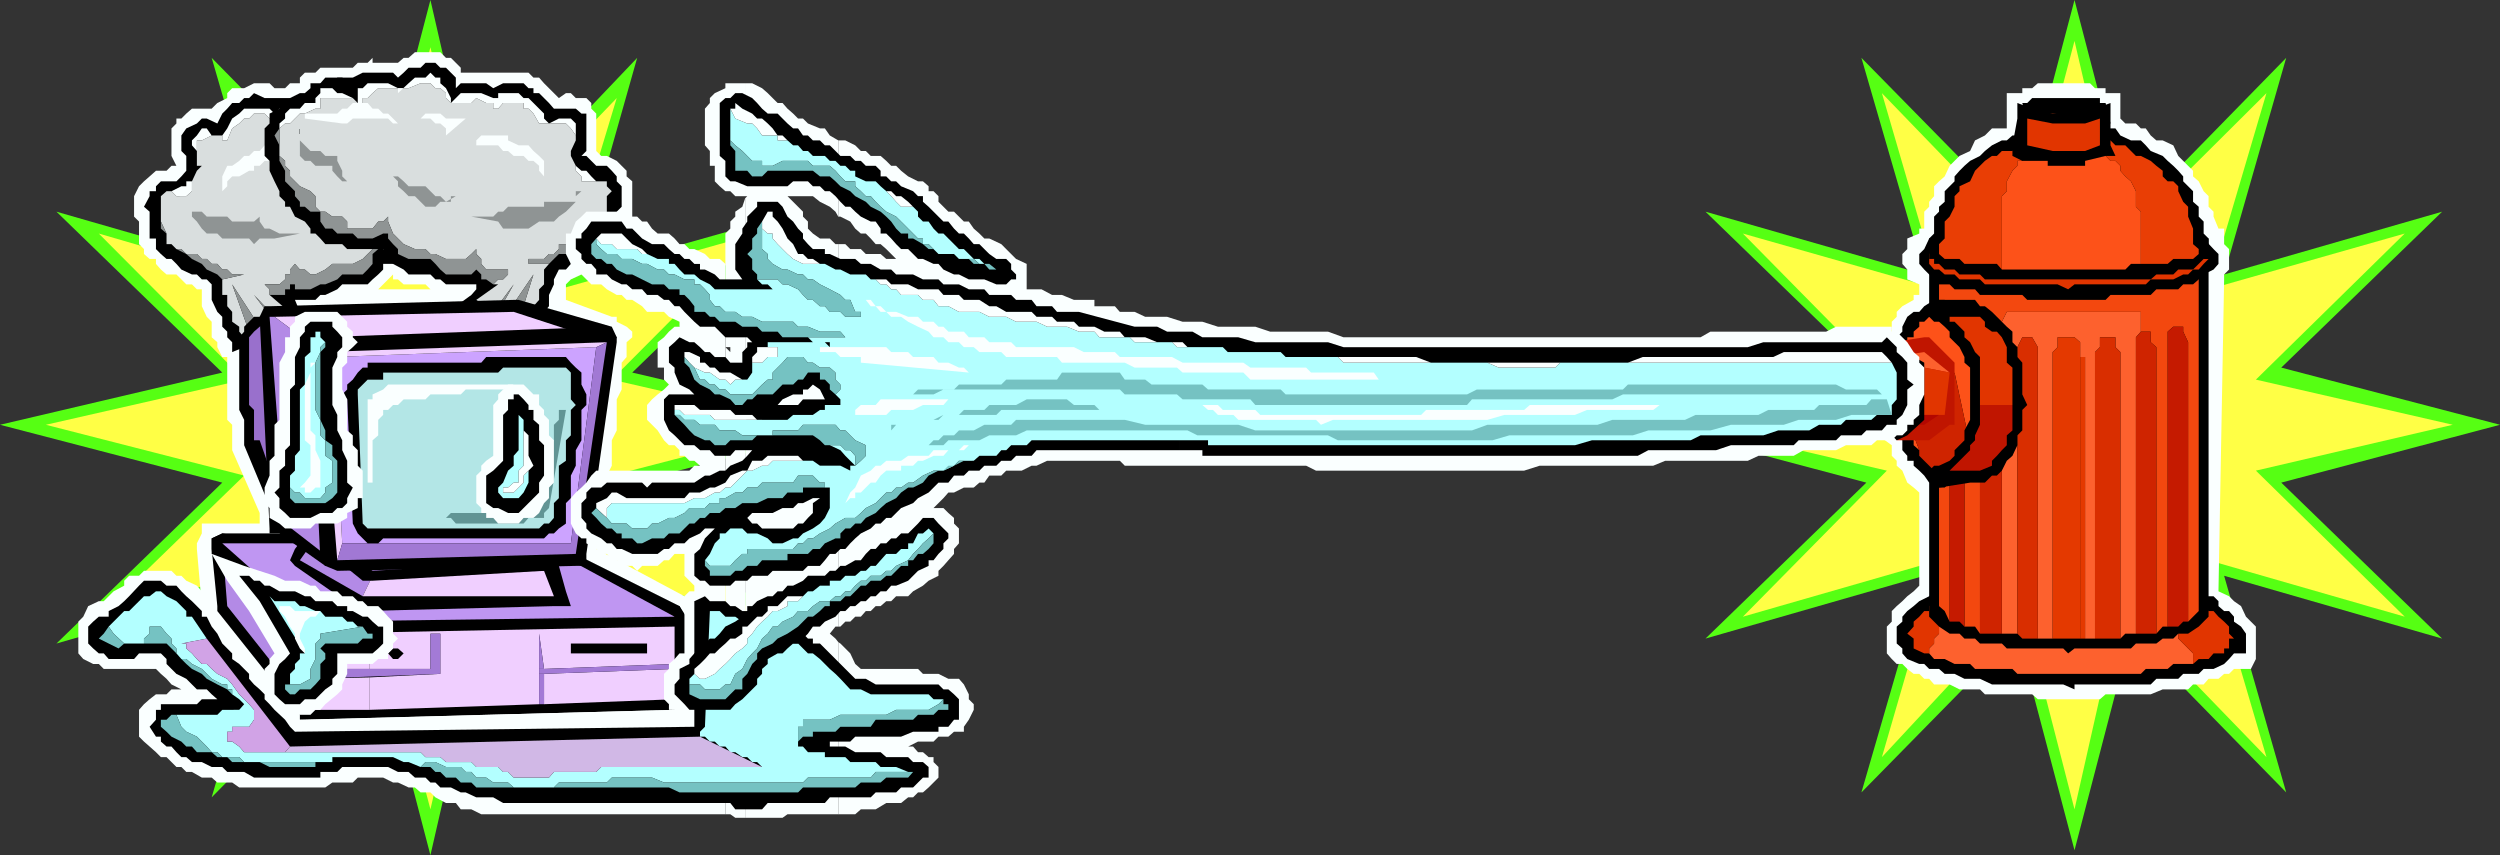 <svg xmlns="http://www.w3.org/2000/svg" width="354.301" height="121.199"><rect width="100%" height="100%" fill="#333333" stroke="none"/><path fill="#56ff13" d="m61 0 7.203 31.398L90.301 8.2l-8.7 30.7 31.5-8.899-23.5 22.8 31.602 7.4-31.601 8.198 23.5 22.801-31.5-8.898L90.3 113 68.203 89.8 61 121.2l-8.2-31.4L30 113l8.902-30.7L8 91.2l23.5-22.802L0 60.2l31.5-7.398L8 30l30.902 8.898L30 8.2l22.8 23.2L61 0"/><path fill="#ffff45" d="m61 6.7 6.5 27.898 19.902-20.7L79.203 41l28.098-7.902L86.703 53.8l27.797 6.398-27.797 7.2 20.598 20-28.098-8 8.2 27.902L67.5 86.598 61 114.699l-7.398-28.101-19.7 20.703 7.2-27.903-27.102 8 20.602-20L6.5 60.2l28.102-6.398L14 33.098 41.102 41l-7.2-27.102 19.7 20.7L61 6.699"/><path fill="#faffff" d="M99.203 88.8v-1.402l-.8-.8v-.7l-.7-.699V84.5H97l-12.5-6.7v-1.5l.703-.702V72l.797-.7v-3.902L86.703 66v-3.602l.7-1.398v-4.402l.699-1.399v-3.8l.699-.801V48.5l.8-.7V47l-.8-.7-1.399-.702v-.7h-.699l-6.5-2.398v-.7l-19.902-1.5.699.7h-7.398l2.101-2.102v.7h.7l.8.703h3.098l19.902 1.5v-1.5l.7-.703 1.5-.7.699-.699.699-.8 1.402-.7L86 36l.703-.7h.7v-.702l.699-.797.699-.703v-1.7h.8V25.7l-.8-.699v-.8l-1.399-1.4L86 22.099h-.797l-.703-.7v-5.3l-.7-.7v-.8l-.698-.7h-1.5l-.7-.699h-.699l-1 .7-1.402-1.399-.7-.7-.699-.8h-.8l-.7-.7h-9.601v-.702L63.902 8.2h-.699l-.8-.8H58.8l-.899.8h-.699l-.8.7H52.8v-.7l-.7.7h-1.398L50 9.597h-4.598l-.699.703h-1.5l-.703.7v.8h-1.398l-.7.7h-1.5l-.699-.7H36l-1.398.7h-1.7l-.699.7v.698l-1.402.7-.801.8h-2.797l-.8.7-.7.703H25v.699l-.7.7v3.898L25 23.5h-.7l-.698.7h-1.5l-.899.8-.8.7-.7.698L19 27.801v2.898l.703.7v3.199l.7.703V36l.8.7h.899v.698l.699.801.8.7H25l.703.699.7.703h.8l.7.699h.699v2.398l.699 1.5.699.7V47.8l.8.699v.7l.7 1.398h.703V59.5l.7.7v3.6l3.898 8.9v1.5h-8.2v1.398L27.903 77v.8l.7 8.098v.7l.699.8.699.7.8.703.7 1.699.703.7v.698l.7.7 1 .8.699.7v.703l.699.699H36v.7l1.5 1.5.703 1.398.7.703.699 1.5.8.699.7 1h.699v1.398h.699l.703-.699h17.098L61 103h26.402l.7-1h11.101V91.2h.7l-.7-2.4"/><path d="M65.3 15.398v-.8l-.698-.7V13.2H60.3l-.7.7-.8-.7-.899-.699h-1.5l-.699-.7-.703.7h-2.2v.7l-1.398-.7-.699-.7L50 11h-2.2l-.698.8h-1.7v.7l-.699.7-.703.698h-6.5L36 13.2l-.7.7h-.698l-.7.699h-1l-.699.8-.703.7-.7 1.402-1.5-.7h-.698l-.7.7-1.5.7-.699 1v2.198l.7.7V24.2l-.7.801-.703.7h-2.2l-.698.698v.7h-.899v.703l-.8 1.5.8.699v3.8h.899v1.5l.699.7.8.7h.7l.699.698.703.801 1.5.7h.7l.699.699h.699L30 40.3v2.2l.8 1.7.7.698v1.403l.703.699v.8l.7.7v1.398l1.699-.699 7.199-2.898 2.902-.703-2.203-1.399-.7-1.699h2.903l.7-.7h.699L47.8 41l.699-.7h3.602l.699-.702.8-.7.7-.699v-.8h4.5l1.5-.7h.7L62.402 36h.801l.7-.7.699-.702h.699V33.8l.699-.703h.8l.7-1.7.703-.699V30l.7-.7 1-.702v-1.5l.699-.7V25.7l.698-.7v-1.5l.699-.7-.7-1.402V19.2l-.698-1-.7-.699-1.699-1.402H67.5l-.7-.7h-1.5"/><path fill="#d9dede" d="M38.902 41.8h-.699V41l-.703-.7h-.7 2.802l.8-.702v-.7h.7V38.2l.699-.8.699.8h.703l.797.7h.703l1.399-.7 1-.8H50l1.402-.7 1.399-1.398.8-.703V33.8l.7-.703.699.703h1.402l.801.797h.7l1.699-.797.699-.703h1.402l.7-.7.8-1 2.098-2.097.699-.703.8-.797.7-.703.703-.7V25l.7-.8v-2.102l1-1.5-1-.7h-.7L67.5 19.2l-.7-1H66l-.7-.699h-1.398l-.699-1.402h-4.402l-.899.703-.699-.703-.8-.7h-.7l-.703-.8h-.7l-.698-.7-.801.7h-1.399l-.699-.7H48.5l-1.398.7h-1v.8l-.7.7v.703h-.699L44 16.098h-3.598l-.8.703-.7.699-1.402-1.402H36l-.7.703h-.698l-.7.699-1 .7-.699 1.698H31.5V19.2H30l-1.398.7h-.7v3.6h.7l-.7.7-.699 1.5v1.398l-.8.703H25l-.7-.703h-.698l-.801.703v3.597l.8 1.7v1.5h.7L25 35.3h.703l.7.699h1.5l.699.7h.699l.699.698h.8l.7.801h.703l.7.7h1.699l-3.102.699V41.8h.703v1.597l.7.801v1.399l1 .703v.7l.699.8.699-.8-2.399-6.7 3.899 6L36 47l2.902-1.402L36 41.8l3.602 3.797 2.199-.7-3.598-3.097h.7"/><path fill="#8f9494" d="M68.902 22.098v2.101l-.699.801v1.398l-.703.7-.7.703-.8.797-.7.703-2.097 2.097-.8 1-.7.7h-1.402l-.7.703-1.699.797h-.699l-.8-.797H55l-.7-.703-.698.703v.797l-.801.703-1.399 1.398-1.402.7h-2.898l-1 .8-1.399.7H44l-.797-.7H42.5l-.7-.8-.698.8v.7h-.7v.699l-.8.703H36.8h.699l.703.699v.8h2.2V41h.699v-.7h.699v.7H44l1.402-.7h.7l1.699-.702.699-.7h2.902l.7-.699.699-.8V36l.8-.7v-.702l.7.703 1.402.699h2.2l.898-.7h1.5v-.702h2.101l.801-.797.7-.703v-.7h.699l.699-1H66V30.7l.8-.699.7-.7v-.702l.703-.797v-.703l.7-1.399V25l1-.8v-3.602l-1 1.5M30 37.398l-.7-.699h-.698l-.7-.699h-1.5l-.699-.7H25l-.7-.702.7.703 1.402.699.801.7 1.399.698.699.801 1.5.7.699.699 3.102-.7h-1.7l-.699-.699H31.5l-.7-.8H30M23.602 33.8v-.702l-.801-1.7v1l.8.7v.703"/><path fill="#faffff" d="M30.8 19.2H30l-.7-1h-.698l-.7 1-.699.698v.7l.7.8v-1.5h.699L30 19.2h.8m27.102-2.4.899-.702h4.402l.7 1.402H65.3l.699.7h.8l.7 1 .703.698h.7l1 .7v-.7l-1-.699-.7-1-.703-.699h-.7l-1.5-.7h-.698l-.7-1.402-.699-.8H61l-.7.8h-.698l-.801.7-.899-.7v-.8h-.699l-.8-.7h-2.801l-.801.7.8-.7.7.7H55l.703.8h.7l.8.7.7.703m-19.001.699.7-.7.8-.702H44l.703.703h.7L44 16.098l-.797-.7h-3.601l-.7.7-.699-.7h-3.601l-.7.7-1 .703-.699 1.398-.703 1v.7h.703l.7-1.7 1-.699.699-.7h.699l.699-.702h1.5l1.402 1.402m13.2-2.902-.7-.7L50 13.2l-.797-.699h-1.402l-.7.7-1 .698-.699.7V16.8v-.703l.7-.7v-.8h1l1.398-.7h2.203l.7.7h.699M27.203 25.7h-.8v.698h-.7l-1.402.7.699.703h1.402l.801-.703v-1.399"/><path fill="#8f9494" d="m32.902 40.3 2.399 6.7H36l.8-.7-3.898-6m6 5.298h.7L36 41.8zm27.098-25v.8l.8.7v.703l-.8.699-.7.7-.698.8h-.7l-.699.7h-.8l-.7.698-.703.7h-.7l.7-1.399V25l.703-.8h.7l.8-.7h.7l.699-.7.699-.702.699-.7v-.8m-13.2 5.8v.7l-.698.703h-.7l-.699.797H50l-.797-.797-.703.797-.7.703h-.698l-1 .699h-1.399.7v.7h3.8l1.5-.7.7-.7.699-.702V27.8l.699-.703v-.7M36.8 30.7l-.8.698h-3.098l-.699-.699h-2.902L28.6 30h-1.398v-.7 1.4l.7.698.699 1 .699.7h1.5l.699.703h3.8l.7.797.8-.797h2.102l3.598-.703h-2.898l-1.399-.7H37.5l-.7-1V30.7"/><path fill="#faffff" d="M31.5 27.8v-.702l.703-.7V25.7l.7-.699h1l1.398-.8H36v-.7h.8l.7-.7h.703l1.399-.702h1.5L42.5 23.5l-.7-.7-.698-.702-1.5-1.5H37.5l-.7.8H36l-.7.7h-.698l-.7.703-1 .699h-.699L31.5 25v2.8m20.602-7.902V19.2h.699v-1h.8l.7-.699H55l.703-.7h3.899L61 18.2h5l-5.7 1.698V19.2h-2.398l-.699-1h-2.902l-.7 1h-.8l-.7.7m-2.898-1.7H48.5l-.7 1h-.698l-1 .698-.7.7-2.902-2.399h6.703"/><path d="m43.203 13.2.797-.7v-.7h1.402l.7-.8H48.5l1.5.8V11l1.402-.7h4.301l.7.7.8-.7.7-.702h1.699l.699-.7h1.402l.7.7h.8l.7.703.699.699v1.5l.699-.7h3.601l1 .7 1.399-.7h2.902l.7.7h.699v.7h.8l1.399 1.398.699.8h3.102l.8.7h.7v5.3l-.7.7h.7l.699.703.699.699H86l.703.7.7.8v.7l.699.698v2.903l-.7.699v2.398l-2.199 2.2H84.5l-.7.703-.698.699-1.5.7h-.7v.698l-.699.801h-1l-.703 1.399v.703l-.7 1.5v1.597l-.698.801v.7l-.7.699v.703l-.8 1.5L74.203 47l-7.402-2.8-2.2-.802 2.2-1.597L67.5 41v-.7h-4.297l-.8-.702h-.7l-.703-.7h-3.098l-.699-.699-1.5-.8-.703-.7V36l-.7-.7h-5.097l-.703-.702h-2.398l-.7-.797-.699-.703H44v-.7l-.797-1-1.402-.699-.7-1.398h-.699v-.703l-.8-.797v-.703l-.7-1.399-.699-1.5v-1.398l-.703-.703v-3.899l.703-.699v-1.402l1.399-.7 1.5-1.5L42.5 13.2h.703"/><path fill="#d9dede" d="m69.902 40.3.7-.702h.699l.699-.7V38.2h-3.098l-.699-.8v-.7L67.5 36v-.7l-.7.7-.8.7h-2.797l-1.5-.7H61l-.7-.7h-1.5l-1.597-.702-.8-.797-.7-.703-.703-1.7V30.7l-.7.7h-.698l-.801 1h-3.598v-1l-.703-.7h-1.398l-1-.699h-.7l-.699-.7v-1.5L44 27.099l-1.5-.7L41.102 25v-.8l-.7-.7v-.7l-.8-.702v-3.899l.8-.699h.7l.699-.7.699-.702h.703l1.5-.7h.7v-1.5H50l.703.7h.7v-.7h.699l.699-.699.8-.699h2.801v.7-.7h1.5l1.7-.7H61l.703.7h.7l.8.7v.698l.7.7H66.8l.699-.7 1.402.7h1v.8h.7l.699-.8h2.902v.8h.7l.699.7.8 1.402h3.801l.7.7.699 1v.698l-.7 1.5v.7l.7 1.402v.7l.8.8v.7H86v.698l.703.7L86 27.8v4.597h-.797v.7h-2.101l-.7.703h-.8l-.7.797h-1.699v.703l-.703.7h-.7l-.698.7h-2.2v.698h2.899l-.7.801v2.102l-.699.699v1.5l-.8.898v1.5l-.7.7H73.5l2.102-6.7L72 44.2l1.5.7-2.898-.7 2.199-3.898-2.899 3.898-2.402-1.7 3.102-2.2h-.7"/><path fill="#8f9494" d="M39.602 19.898v2.2l.8.703v.699l.7.7v.8l1.398 1.398 1.5.7.703.703v1.5l.7.699h.699l1 .7H48.5l.703.698v1h3.598l.8-1h.7L55 30.7v.7l.703 1.699.7.703.8.797 1.598.703h1.5L61 36h.703l1.5.7H66l.8-.7.7-.7v.7l.703.7v.698l.7.801H72v.7l-.7.699h-.698l-.7.703-1-.703h-.699v-.7L67.5 38.2l-.7.7h-3.597l-.8-.7-.7-.8-.703-.7h-3.098l-1.5-.699v-.7l-.699-.702L55 33.8v-.703h-.7l-1.5.703h-2.097L50 33.098h-2.2l-.698-.7h-1l-.7-1V30H44l-.797-.7H42.5v-.702l-.7-.797v-.703l-1.398-1.399v-1.5l-.8-1.398v-2.203l-.7-1.399.7-1v1.7M79.203 35.3v-.702h1.7l.699-.797h.8l.7-.703h2.101-1.402l-.7.703-1.5.797L80.204 36h-1l-.703.7-.7.698h-2.898V36.7h2.2l.697-.7h.699l.703-.7"/><path fill="#faffff" d="m77.8 17.5 1.403-.7h1.7l.699.7v1.7l-.7-1-.699-.7h-2.402m-26.399-2.902h-.699l-.703-.7h-4.598v1.5h-.699l-1.5.7H42.5l-.7.703-.698.699h-.7l-.8.7v-.7l.8-.7v-.702l.7-.7H42.5l.703-.8h1.5v-.7l.7-.699V12.5h1.699l.699.7h.699l1.5.698.703.7V12.5h.7l.699-.7H55l1.402.7h-2.8l-.801.7-.7.698h-.699v.7"/><path fill="#faffff" d="M69.902 15.398v-.8h-1l-1.402-.7-.7.7h-2.898l1.399-1.399h2.902l1.7.7h.699v-.7H73.5l.703.7h.7l2.199 2.199v.703l.699.699h-1.399l-.8-1.402-.7-.7h-.699v-.8h-2.902l-.7.8h-.699"/><path fill="#faffff" d="m56.402 13.2 1.5-1.4.899-.8h1.5l.699-.7.703.7h.7v.8l.8.7.7 1.398v.7l-.7-.7V13.2l-.8-.699h-.7L61 11.8h-1.398l-1.7.7h-1.5v.7m25.2 10.3.8.7h.7l.699.8.699.7h-2.098V25l-.8-.8v-.7"/><path fill="#8f9494" d="m75.602 38.898-2.102 6.7v-.7L72 44.2l3.602-5.3m-5 5.3h-.7l2.899-3.9zM42.5 18.2v3.898l.703.703H44l.703.699h2.399v.7l.699.8.699.7h.703L48.5 25v-.8l-.7-1.4v-.702h-1.698l-.7-.7H44l-.797-.8-.703-.7V18.2M55.703 25h.7l.8.7.7.698H60.3l1.402 1.403h.7l.8.797 1.399-.797h-.7v.797h-1.5l-.699.703H60.3l-.7-.703-.8-.797h-.899l-.699-.703-.8-.7V25.7l-.7-.699M72 29.3h5.102v-.702h4.5V27.8l.8-.703h-.8v1.5l-.7.703-.699.699-1 .7-.703.698h-2.098l-1.5 1h-3.601l-.7-1-3.8-.699h3.101l.7-.699h.699l.699-.7"/><path fill="#faffff" d="M77.102 25.7V25l-.7-.8v-.7l-.8-.7h-.7l-.699-.702h-1.402l-.801-.7h-.7l-.698-.8H67.5l-.7.8.7-.8v-.7l.703-.699H72v.7l1.5.699h1.402l.7.8.8.7.7.703v2.898M57.203 17.5h-.8L55 16.098h-.7l-.698-.7H52.8l-.7-.8H50l-.797.8H48.5l-.7.7h-4.597v.703l5.297.699h.703l.797-.7h5l.703.7h1.5m2.399-.7H61l.703.7h.7l.8.7v1L66 16.8h-2.797l-.8-.702H60.3l-.7.703"/><path d="m96.3 85.898-64.8-10.3-1.5.703v1.5l.8 8.097v.7L42.5 101.3v.7h.703l52.399-1.402h2.101v-12.5l-1.402-2.2"/><path fill="#f0cfff" d="m52.402 100.598 24-.797v-11 1l.7 5 18.5-.703v-6.7L79.203 85.2h-26.8v9.602H61v-5h1.402V95.5l-10 .5v4.598"/><path fill="#f0cfff" d="M52.402 96 44 96.2l.703-5.7.7-.7v5h7v-9.6H39.601l3.601 3.6v11.798h9.2V96m24.7 3.8 18.5-.702V94.8l-18.5.699v4.3"/><path fill="#a37ad6" d="M76.402 95.5v-.7h.7l-.7-5v-1 11h.7v-4.3h-.7"/><path fill="#a37ad6" d="M76.402 94.8v.7h.7l18.5-.7v-.702l-18.5.703h-.7m-14-5.001H61v5H45.402v-5l-.699.7L44 96.2l18.402-.7v-5.7"/><path fill="#b38ae6" d="m47.8 80.2-2.398-.802 2.399 1.5zm-13.898-2.4L31.5 77l.703 8.898 11 13.903v-11l-9.3-11"/><path d="m96.3 85.898-19.198-9.597v-.703H31.5L30 76.3v2.2l12.5 11.3H44l51.602-1h2.101l-1.402-2.902"/><path fill="#bf96f2" d="M31.5 77 44 88.098l51.602-.7L76.402 77H31.5"/><path d="m80.203 83.8-1-3.6-.703-.802H52.102l-6-4.5-1.399-.699-.703.7-2.2 2.902-.698 1.597.699.801L50 85.9l.703.699h.7l27.097-.7h2.402l-.699-2.097"/><path fill="#b38ae6" d="m51.402 84.5 1.399-2.902 2.199-.7h-2.898l-7.399-4.597-2.203 3.097 8.902 5.102"/><path fill="#f0cfff" d="M51.402 84.5H78.5l-1.398-3.602H55l-2.2.7-1.398 2.902"/><path d="M77.8 77.8 72 74.2h-.7L47.8 72h-.698l-1 .7-1.399.698-2.902.801L44 76.301l7.402 6h1.399l24.3-1.403h2.102l-1.402-3.097"/><path fill="#a37ad6" d="m77.102 79.398-5.801-3.8-24.2-1.399-2.398.7 8.098 6 24.3-1.5"/><path d="M44 43.398h-4.398l-.7.801H37.5l-.7.7H36L34.602 46.3v.7l-.7.8v10.298l.7 1.402v3.598l4.3 10.3 2.899-.699 3.601-27.101v-1.399L44 43.4"/><path fill="#9970cc" d="m40.402 72.7-3.601-10.302H36v-4.3l-.7-.7v-9.597L36 47l.8-.7 1.403-.702h2.2l1.398-.7h.699l.703.7-2.8 27.101"/><path d="M86.703 46.3 73.5 42.5h-.7l-34.597.898H37.5l-.7 1.5 1.403 30v.7h1.399l6.5 4.601H48.5l38.203-31 .7-1.398-.7-1.5"/><path fill="#f0cfff" d="m38.902 44.898 5.801 4.301 2.399 30.2h.699L86 48.5l-13.2-4.3-33.898.698"/><path fill="#b38ae6" d="M38.902 44.898h-.699l2.2 29.301 6.699 5.2-2.399-30.2-5.8-4.3"/><path d="m86 46.3-40.598 1.5-2.199.7.797 1.398 1.402 29.5.7.801 1.699.7 33.8-.7h1.5V78.5l4.301-30v-.7L86 46.3"/><path fill="#cca3ff" d="m84.5 49.2-37.398 1.398L48.5 77h32.402L84.5 49.2M47.8 79.398 48.5 77l-.7 2.398"/><path fill="#f0cfff" d="M47.8 79.398 48.5 77l-1.398-26.402L84.5 49.199 86 48.5l-40.598 1.398 2.399 29.5"/><path fill="#a178d4" d="M80.902 77H48.5l-.7 2.398 33.802-.898L86 48.5l-1.5.7L80.902 77"/><path d="M80.203 50.598h-11.3l-.7.8H52.102v.7h-.7l-.699.703-.703 1-.797.699v.7l-.703.698.703.7L50 74.199l.703 1.399.7.703.699.699h1.5l.699-.7h22.8l.7-.702h.699l.703-.7 1-.699v-2.898l.7-.703v-3.2L81.601 66v-2.2l.8-1.402v-4.3l.7-.7v-1.5l-.7-1.398v-1.7l-.8-.702-.7-.7-.699-.8"/><path fill="#b3e6e6" d="m51.402 74.2-.699-18.302V55.2l1.399-1.398H54.3v-1h16.3l.7-.703h8.902l.7.703v3.797l.699.8-.7.7V61.7l-.699.7v2.9l-1 .699v4.598l-.703.703v2.097l-.7.801h-.698l-.7.7h-24.3l-.7-.7"/><path d="M91.703 92.598v-1.399h-10.8v1.399h10.8m-42.5.8.797-.8-.797-.7H48.5l-.7.7.7.8h.703m3.597 0 .802-.8-.801-.7V91.2l-1.399 1.399.7.8h.699m3.601-.001.801-.8-.8-.7h-.7l-.703.7.703.8h.7"/><path fill="#faffff" d="M74.203 54.5H55l-.7.7-1.5.698v.7h-.698v11.8h.699v-6l.8-.699V59.5l.7-.7v-.702H55l.703-.7h.7l.8-.8h3.098l.699-.7h4.3l.7-.699h5.3l1.5-.699h1.403"/><path fill="#619494" d="M80.203 58.098 77.801 72l-.7.7v.698h-2.199l-.699.801h-9.601l-.7-.8h-6 5.301l.7-.7h4.3l.7-.699H72l1.5-.7h1.402l.7-.702V69.8l.8-.703v-1.7l.7-.699V66l.699-1.402V63.8l.699-1.403V60.2l.703-.699v-1.402h1"/><path fill="#56ff13" d="m294 0 8 30.7 22-22.5-8.797 30.698L346.102 30 323.3 52.098l31 8.101-31 8.2L346.1 90.5l-30.898-8.902L324 112.3l-22-22.5-8 30.699-8.098-30.7-22.101 22.5 8.902-30.702-31 8.902L264.5 68.398 233.602 60.2l30.898-8.101L241.703 30l31 8.898L263.801 8.2l22.101 22.5L294 0"/><path fill="#ffff45" d="m294 5.8 6.5 28 20.703-20.6L313 41l27.8-7.902L319.704 53.8l27.899 6.398-27.899 6.5 21.098 20.7-27.801-8 8.203 27.902L300.5 85.898 294 114.7l-7.398-28.8-19.899 21.402 8.098-27.903-27.801 8L267.402 66.7l-27.8-6.5 27.8-6.398L247 33.098 274.8 41l-8.097-27.8 19.899 20.6L294 5.8"/><path fill="#faffff" d="M319.703 90.5v-1.7l-1.402-1.402-.7-1.5-1-.699-.699-.699-1.5-.7.801-44.202v-.7l.7-.699v-2.898l-.7-.703v-2.2h-.8l-.7-1.699V30l-.703-.7v-1.5l-.7-.702-.698-1.399L310.8 25v-.8l-1.399-1.4-.699-.702-.703-1.5-1.5-.7h-.898l-.801-.699-.7-1h-.699l-.699-.699h-1.5l-.703-.7v-3.6h-2.098v-.7h-1.5l-.699-.7H288.8l-.801.7h-1.398v.7h-2.2v5H282.3l-1 1-1.399.698-.699 1.5-1.5.7L276.3 23.5l-.7 1.5-.8.7-.7.698v1.403l-.699.797v.703l-.699.699v2.398H272v.7l-1.7.703v1.5l-.698.699v1.398l.699.801v1.399L272 40.3v1.5h-.797v.699l-1.601.898-.801.801v.7l-.7.699V47h-1.398v.8l-2.902 3.598-.7.7v3.8l.7.7V59.5h.699V61h.703l2.899 2.098v1.5l.699.703V66l.8.7.7 1.698.902.7.797.703V83l-.797.8-.902.7-.7.7-.8.698-.7.7v1.5l-.699.703v3.797l.7.8.699.7h.8l.7.703.902.699H272l.703.7h.7l.699.8h2.199l1.402.7h2.899l.699.698H288l.8.7h8.802l.8-.7h6.399l1.699-.699h3.602L310.8 97h1.5l.699-.8h1.402l.801-.7h.7l.699-.7H319l.703-1.402V90.5"/><path d="M318.3 90.5v-.7l-.698-1-1-.702v-.7l-.7-.8h-.699l-.8-.7V85.2l-.7-.699h-1.402l-.7-.7-2.199-1.5v2.9L308 84.5h-2.398l-.801-.7h-22.5l-1 .7h-2.899l-.699.7v-3.602L275.602 83l-1.5.8-.7.7-1.402.7-.797.698-.902.7-.7.8v.7l-.8.703v2.398l.8.7v.699l.7.8 1.699.7h.703l.7.703h1.398l.8.699H277l1.402.7h2.2l1.699.8h10.101l1.598.7V97h10.8l.802-.8h3.101l.7-.7h2.199l.699-.7h1.402l1.5-.702.7-.7.699-.8h1.699V90.5"/><path fill="#fd612e" d="M276.3 86.598V84.5l-.698.7h-.801v4.6l-.7.7v.7l-.699.698v.7l.7.8h1.5l1.398.7h2.203l.7.703h5.3l.7.699h17.5l.699-.7h3.101l.797-.702h2.8v-1.5l-2.097-2.098v-.7l2.098-3.202h-2.098l-.703-.7h-3.2l-.698-.699H283l-.7.7h-3.097l-1.5.699h-1.402"/><path fill="#fd612e" d="M310.8 85.2v1.398l.802-1.399zm0 0"/><path fill="#e13500" d="m274.8 85.2-1.398.698v.7h-.699l-.703.8-.797.7v.703l-.902 1 .902.699v1.398l1.5.7h.7v-.7l.699-.699V90.5l.699-.7v-4.6m35.999 8.898.802-.7H313l.703-.8h1.5v-.7h.7V91.2h.699-.7v-.7h.7l-.7-.7v-1l-.699-.702-.8-.7-.7-.8H313l-1.398-1.399-.801 1.399v.8-.8l-2.098 3.203v.699l2.098 2.098v1.5"/><path d="M313 35.3v52.098l-.7.7-.698.703-1.5 1h-1.399L308 90.5h-1.5l-.898.7h-2.899l-.703.698h-8l-.898.7-.7-.7h-8l-.699-.699h-3.101l-.7-.699h-1.5l-.699-.7h-1.402l-1.5-1-.7-.702-.699-.7V85.2v.7-52.1H313v1.5"/><path fill="#fd5219" d="M311.602 36v-.7h-2.899.7l.699.7h1.5"/><path fill="#fd612e" d="m284.402 44.2-.699 1.398L283 47.8l.703.699v41.3h2.2V49.2l.699-1.4H288l.8 1.4v41.3h2.102V49.898l.7-.699v-1.398H294l.8.699v2.098h.7V90.5h1.402V49.898l.7-.699v-1.398h2.199v1.398l.699.7V90.5l.703-.7h1.5v-42l.7-.8v-2.8h-19"/><path fill="#f3480f" d="M274.8 35.3v50.598l.802.7.699 1.5V47l1.402-1.402v.703l.7.699v41.8h1.5l.699 1V48.5l.699-1.5H283v.8l.703-2.202.7-1.399h19V47h1.398v1.5l.8.7v40.6l.899-1h.703V47l.797-.7h1.402v.7l.7 1.5v39.598l1.5-1.5V36h-1.5l-.7-.7h-34.601"/><path fill="#c51a00" d="M308.703 46.3H308l-.797.7v41.8h1.5l.7-.702h.699V48.5l-.7-1.5v-.7h-.699"/><path fill="#cf2400" d="m303.402 47-.699.8v42h2.899V49.2l-.801-.7V47h-1.399"/><path fill="#d92e00" d="M299.102 47.8h-1.5v1.4l-.7.698V90.5h3.598V49.898l-.7-.699v-1.398h-.698"/><path fill="#e43900" d="m294 47.8.8.7v42h.7V50.598h-.7V48.5l-.8-.7"/><path fill="#c51a00" d="M277.703 45.598 276.301 47v41.098h1.402l.7.703V47l-.7-.7v-.702"/><path fill="#cf2400" d="M282.3 47h-1l-.698 1.5v41.3h3.101V48.5l-.703-.7V47h-.7"/><path fill="#d92e00" d="M287.3 47.8h-.698l-.7 1.4v40.6l.7.7h2.199V49.2L288 47.8h-.7"/><path fill="#e43900" d="M294 47.8h-2.398v1.4l-.7.698V90.5h3.899v-42l-.801-.7"/><path d="M293.102 30.7h-9.399l-.703.698h-3.098l-.699 1h-2.902l-.7.7h-.8l-.7.703h-.699l-.699 1.5L272 36v1.398l.703.801 1.399 1.399.699.703h1.5L277 41h2.902l.7.8h6l.699.7h11.101l.7-.7h5.699l.8-.8h3.102l.7-.7h1.398l.8-.702.7-.7 1.402-.699.7-.8V36l-.7-.7-1.402-1.5h-.7l-.8-.702h-.7l-.699-.7h-2.199l-1.601-1h-2.2L302 30.7h-8.898"/><path fill="#e13500" d="m293.102 41 .898-.7h10.102l.699-.702H308l1.402-.7h.7l.699-.699h.8l.7-.8.699-.7h-.7V36l-.698-.7h-.801l-.7-.702h-.699L308 33.8h-2.398l-.801-.703h-24.2l-.699.703H277l-.7.797h-.698l-.801.703h-.7l-.699.699v1.398l.7.801h.699l.8.7H277l.703.699h2.899l.699.703h10.3l1.5.699"/><path d="M293.102 18.2H287.3l-.7 1h-1.398l-.8.698h-.7l-1.402.7-1 .8-.7.7-1.398.703-.8.699-.7.7-.703.8v.7l-1.398 1.398v1.5l-.801.703V30l-.7.7v2.398l-.699.703v2.898h.7v.7h.699l.8.8h1.4l.703.7h2.899l.699.699h23.5l.8-.7H308l.703-.699h2.098l1.5-1.5H313v-2.898l-.7-.703v-1.7l-.698-.699v-1.398l-.801-.703v-1.5l-1.399-1.399V25l-.699-.8-.703-.7-.797-.7-.703-.702-1.7-.7-.698-.8-.7-.7H302l-1.5-.699-.7-1h-6.698"/><path fill="#fd5219" d="m287.3 20.598-.698 2.203h-.7v.699l-.699.7-.8 1.5v1.398l-.7.703v10.398h17.5l.797-.8h1.402V30l-.699-.7v-2.202L302 25.699l-.797-.699-.703-.8v-.7l-.7-.7h-.698l-.7-.702-.8-.7-.7-.8h-.699v-.7h-8.902v.7"/><path fill="#e93e05" d="m286.602 22.8.699-2.202h-1.399l-.699.8h-1.5l-.703.7h-.7l-1 .703-1.398 1.398-.699 1.5-1.5.7v.699L277 27.8v1.5l-.7 1.398-.698.7V33.8l-.801.797V36l.8.7h2.102l.7.698H283l.703.801V27.801l.7-.703v-1.399l.8-1.5.7-.699v-.7h.699m11.8-.702.7.703h.699l.699.699v.7l.703.8.797.7.703 1.398V29.3l.7.699v7.398h3.8L308 36.7h2.8l.802-.699v-.7l-.801-.702v-2.2l-.7-1.699v-1.398l-.699-.703-.699-1.5v-.7L308 25.7h-.797l-.703-.7v-.8l-.898-.7-.801-.7-1.399-.702h-.699l-.703-.7-.797-.8h-1.402l-.7-.7h-2.898v.7h.7l.699.8.8.7"/><path d="M298.402 14.598h-.8v-.7H288l-.7.7h-.698l.699 2.902 4.3 1.7.801.698.7-.699 5.3-1.699h.7l-.7-2.902"/><path fill="#fd5219" d="M287.3 16.8h1.5v-.702h6.7l.703.703h1.399l-5.2 1.398-5.101-1.398"/><path d="M299.102 20.598v-6l-2.2.8H295.5l-4.598.7-2.902-.7-2.098-.8V16.8l-.699 3.797v1.5l1.399.703h3.601v.699h5.297v-.7l2.902-.702h1.399l-.7-1.5"/><path fill="#e13500" d="M287.3 20.598V16.8l3.602.699h4.598l2.102-.7v3.798l-2.102.8h-4.598l-3.601-.8"/><path d="m279.902 45.598-1.5-1.399-.699-.8h-1.402l-.7-.899h-1.5l-1.398.898-.703.801h-.797l-.902.7-.7 1.402V47l-.8.8v2.798l-.7.8v6.7l.7.703v2.898l.8.7V63.8l.7.797v.703h.902v.7l.797.7.703.698.7 1h.699l.699.7h.8l.7-.7h1.402l1.5-1h.7L281.3 66l1-.7.699-.702.703-.797v-.703l.7-.7V60.2l.8-.699v-2.102l-.8-1.5v-2.097l-.7-1.703v-.7l-.703-.8v-.7l-.7-1.398v-.7l-1-.8-.698-.7v-.702h-.7"/><path fill="#fd5219" d="M274.8 44.898h-1.398l-.699.7H272v.703l-.797.699v.8h-.902v2.798l-.7.8v6.7l.7.703V61l.902 1.398v.7l.797.703-.797-2.102L277 52.801l2.203 10.297-3.601 3.601H277l.703-.699h1.5l.7-.7.699-.702h.699V63.8l1-.703.699-.7V60.2l.703-.699v-1.402l-.703-.7v-3.597l-.7-1.703v-.7l-1-1.5-.698-.699-.7-1.398-.699-.801-.8-.7-.7-.702H277l-.7-.7h-1.5"/><path fill="#cf2400" d="m277 52.8-5.797 8.9.797 2.1v.798l2.102 2.101h1.5l3.601-3.601L277 52.8"/><path d="M279.203 42.5h-4.402l-2.098 2.398h.7l.699.7h.699l.8.703.7.699v.8l.699.7.703.7.7 1.398v.8l.8.7V59.5l-.8 1.5v1.398L277 63.801v.797l-.7.703-1.5.699h-.698l-.7.7h-.699l2.098 2.398 4.402-.7h2.098l1-1H283l.703-.699.7-1.398.8-.703.7-1.5v-1.399l.699-.699v-2.902l.699-.7-.7-1.5v-4.5l-.699-.8v-1.399l-.699-.699V47l-.8-.7-.7-.702-.703-.7-.7-.699-1-.8h-.698l-.7-.899h-.699"/><path fill="#e13500" d="M280.602 57.398h4.601v-5.3l-.8-.7V49.2l-.7-1.398L283 47h-.7l-1-.7v-.702l-.698-.7H274.8h1.5v.7h.7L278.402 47v.8l.801.7.7 1.398.699.7v6.8"/><path fill="#c01500" d="M280.602 57.398V60.2l-.7 1.5v.7l-.699.699v.703l-.8.797-.7.703L277 66l-.7.7h-1.5 5.802l1.699-.7v-.7l.699-.702.703-.797.7-.703v-1.399l.8-.699v-3.602h-4.601m-3.602-6-3.598-3.597h-.699l-4.601.699-.7 3.598 2.2 2.402v2.898l-1.5 1.403.699 3.597h4.601l2.899-2.199H277v-8.8"/><path fill="#fd612e" d="m272.703 52.098 3.598.703-3.598-2.903-4.601.7 3.101 3.203v4.297l-2.402 2.101h.8l3.102-1.398v-6.703"/><path fill="#e13500" d="M272.703 58.8h2.899l.699-6-3.598-.702V58.8"/><path fill="#b30700" d="M274.8 58.8h-2.097l-3.101 1.4h3.101l2.098-1.4"/><path d="m272.703 51.398-3.902-2.199-.7-.699-2.898 3.598-.703.703.703 1v5l.797.699 2.8 2.898 1.5-.699 2.403-2.199v-8.102"/><path fill="#c51a00" d="M268.102 50.598 266 53.8l1.402 4.297 1.399 2.101 2.402-2.101V53.8l-3.101-3.203"/><path d="M268.8 58.098v-.7h.802V54.5l-.801-.7v-1h-.7v4.598l.7.7"/><path fill="#faffff" d="m38.203 73.398 1.399.801.8.7H44l.703-.7h3.098l1.402-.8v-.7l1.5-.699v-1.402h.7v-3.899l-.7-.699v-2.2L50 63.099V61.7l-.797-.7v-4.402l-.703-1.399v-3.101l.703-.7v-1.5L50 49.2l.703-.699-.703-.7V47l-.797-.7v-.702l-.703-.7-.7-.699h-4.597l-1.402.7v.699l-.7.703v1.5h-.699v2.097l-.8 1.5V59.5l-.7.7v4.398l-.699.703v2.097l-.703 1.7V71.3l.703.699v1.398M71.3 74.2h2.2l.703-.802h1.399l.8-.699.7-1.398.699-.703v-1.5l.699-.7v-6l-.7-.699V59.5l-.698-.7v-.702l-.7-.7v-1.5h-.8L74.203 54.5H72l-1.398 1.398v.7l-.7.8v7.2l-1 .703-.699.699v.7l-.703.698v3.903l.703.699v.7h.7v.698h1l.699.801h.699m31.499 41.199h.7l.703.5h1.399V84.5h-.399.399V28.098l-.399 1.203-1 .699v.7l-.703.698v1l-.7.7v16.101h.7v.7l-.7-.7v66.2"/><path fill="#faffff" d="m102.8 49.2-.8-.7.8.7V37.397l-.8-.699h-1.398l-.7-.699-1.5-.7h-.699l-.703-.7h-.7l-.698-.797-.801-.703h-1.598l-.8-.7-.7-1H91l-.7-.699h-.698l-1.5-.699h-5l-.7.7-.8.698-.7 1.7h-.699V36l.7 1.398.699.801.8.7.7.699.699.703h1.402L86 41l1.402.8h.7l.699.7h.8l1.399.898.703.801h2.399l.699.7 1.5.699v.703H97h-1.398L94.8 47l-.7.8-.898.7v3.598h.899V53.8l.699.699-.7.7-.898.698-.8.7-.7.8V59.5l1.5 1.5.899 1.398.699.7h.8l.7.703v.797h.7l.703.703h.7l.8.699h.7-1.5l-.7.7H84.5l-.7.698-.698 1-.7.7-.8.703-.7.797v3.601l.7 1.399.8.703h.7V77l1.398.8.703.7H86l.703.898h.7l.699.801h1.5l.699.7.699-.7h2.203l.899-.8h.699l.8-.899H97v3.098L98.402 83v.8h-.699l-.703.7v8.098h-.7l-.698.8-.801.7v.703l-.7.699v3.598l.7.703v.797h.8L42.5 102h-.7v-.7H44l.703-.702h.7l.699-.797 1.699-1.403.699-.699V97l.703-1.5v-1.402h3.598l.8-.7H55v-.8l.703-.7V91.2l.7-.699-.7-.7v-1.702l-.703-.7-.7-.8-.698-.7h-1.5l-.7-.699h-.699L50 84.5h-1.5l-.7-.7h-2.398l-.699-.8H44l-1.5-.7h-2.098l-1.5-.702-4.3-1.399L30 78.5l2.203 3.8 3.098 4.298 3.601 6-.699.8v.7l-.703.703v.699l-.7-.7-.8-1.402-.7-.8-1.398-1.399-1-.699v-.7l-.699-1-1.402-1.402-.801-1.5-.7-.699V84.5l-.698-.7-.7-.8-1.5-.7-.699-.702H25l-.7-.7h-3.898l-.699.7h-1.402l-.7.703V83l-1.5.8-1.398 1.4H14l-1.5.698-.7 1.5-.698.7v4.5l.699.8 1.402.7H14l.703.703h7.399l.699.699.8.7.7.8 1.402.7h-1.402l-.7.698h-1.5l-.898.7-.8.703-.7.797v3.8l.7.7.8.703.899.797.699.703h.8L25 108.699h.703l.7.7h.8l1.399.8H30l.8.7h2.102l1 .699h12.2l1-.7H50l.703-.699h3.598l1.402.7h.7l1.5.699h.898l.8.703H61l.703.699 1.5.8h1.399l.699.9h1.5l1.402.698h34.598V49.2m-.001-22.102h.7l.703.703h1.399v-16H102.8v15.297m0-14.598-1.5.7-.698.698v.7l-.7.8v5.2l.7.8V23.5h.699v2.2l.699.698.8.7V12.5m2.802 103.398h5.3l.7-.5h7.199V91l-.399-.5-.8-.7.8-1h.399V34.599h-.399l-.8-.797h-1.399l-1-.703-.703-.7v-1l-.7-.699V30l-.698-.7-.7-.702-.8-.797h3.601l1 .797 1.399.703.8.699.399.7V19.897l-1.2-.699-.699-1h-.699L114.5 17.5l-.7-.7h-.698l-.7-.702-.8-.7-.7-.8h-.699l-.703-.7-.7-.699-.8-.699-1.398-.7h-1v16h.3l-.3.298V84.5h.3l.7-.7-.7.7h-.3v31.398"/><path fill="#faffff" d="M118.8 115.398h2.403l.797-.699h2.102l1.5-.898h2.101l1-.801h.7l.699-.7h.699l.8-.702 1.399-1.399v-1.5l-.7-.699v-.7h-.698l-.801-.702h-.7l-.699-.797h-1.699 1l1.399-.703h2.199l.699-.7h1.402l.801-.699h1.399V103l.699-1 .699-1.402V99.8l-.7-.703v-.7L136.603 97l-.7-.8h-1.5L133 95.5h-2.2l-.698-.7H122l-.797-.702-.703-1.5-1.398-1.399L118.8 91v24.398m0-26.598h.302l.699-.702h.699l.703-.7H122l.703-.8h.7l.699-.7h.699l.8-.699h.7L127 84.5h1.703l.7-.7 1.398-.8.8-.7 1.399-.702v-.7l.703-.699.7-.8.8-.899v-.7l.7-.8v-2.102l-.7-.699v-.8l-.8-.7-.7-.699h-1.402l1.402-1.402.7-.797h.8l1.399-.703H138l.8-.7h.7l.703-1h1.7l.699-.699h2.199l1.402-.699h.7l1.5-.7h10.3l.7.7h25.699l1.398.7H216l2.203-.7h16.098l1.699-.7h11.703l1.5-.702h5l1.399-.797h4.601l1.399-.703h3.601l.797-.7h2.102l.699-.699h.8l.7-.699v-.8h.902v-.7l.797-.7v-1.402l.703-1.5v-3.8l-.703-.7v-.8l-.797-.7-.902-1.398-1.5-1.5h-.7v-.7h-7.898l-1.402.7h-16.399l-1.402.8h-50.598l-2.199-.8H180l-2.098-.7h-5.3l-2.2-.702h-2.8l-2.2-.7h-3.101l-1.5-.699h-2.098l-.703-.8h-2.898V42.5h-2.899l-1.703-.7h-1.398l-1.5-.8H145.5v-3.602L144 36.7l-1.398-1.398-.7-.703-1.699-.797h-.703l-.7-.703-.8-.7-.7-1h-.698L135.203 30h-.8L133 28.598V27.8l-.7-.703h-.698v-.7l-.801-.699h-.7L128.704 25l-1-.8-.703-.7h-.7l-.698-.7-.801-.702h-1.399l-.699-.7H122l-.797-.8-1.402-.7h-1V30.7h.3l1.399.7.703 1 .797.699h.703l.7.703.699.797h.699l.8.703L127 36.699h.703-2.101L124.8 36h-2.098l-.703-.7h-1.5l-.7-.702h-1V88.8"/><path d="M142.602 36.7h-1.399l-1-.7-.703-.7-.7-.702h-.8l-.7-.797-.698-.703h-.7l-.699-.7-.8-1h-.7L133 30.7l-1.398-1.398-.801-.703V27.8h-.7l-.699-.703-1.699-.7L127 25.7h-.7l-.698-.699h-.801v-.8l-.7-.7h-1.398l-.703-.7h-.797l-.703-.702h-1.398l-1.5-1.5h-.7l-.699-.7h-1l-.703-.699h-.7l-.698-1h-.7l-.8-.699-.7-.7-.699-.702h-1.402l-.801-.7-.7-.8-.698-.7-1.399-.699h-1l-.703.7h-.7l-.8.699v7.5l.8.703V25l.7.7h.703l1.7.698h5.699l.8-.699h2.098l.703.7h1l.7.699h.699l.8.703.7.797.699.703h.699l.703.699.797.7 1.402.698h.7l.699 1v.7h.8l.7.703.699.797.703.703h1l1.399 1.398h.699l1.5.7H133l.703.8 1.5.7h.7l1.398.699h2.199l1.703.703h1.399l.699-.703H144v-.7l-.7-.699v-.8l-.698-.7"/><path fill="#b3ffff" d="m109.5 23.5 1.402-.7h3.598l.703.7h2.399l.8.7.7.8.699.7h1.402v.698l.797.7.703.703h.7l.699.797.699.703.8.699 1.399.7.703.698 1.7 1.7.699.703h.699v.797h.8l.7.703L133 36h2.203l.7.7H138l.8.698h.7l-.7-.699h-.8l-1.398-1.398h-.7l-.699-.703-.8-.797-.7-.703H133l-.7-.7-.698-1h-.801l-.7-.699V30l-.699-.7h-1.699l-.703-.702-.7-.797-.698-.703-.801-.7-.7-.699h-1.398l-1.5-.699v-.8h-.703l-.7-.7h-.698l-.7-.7h-.8l-.7-.702h-1.699l-.703-.7h-.7l-.698-.8h-.7l-.8-.7h-1.399V19.2H108l-.7-1-.698-.699h-.7l-1.699-.7-.703-1.402v4.5l.703.7 1 .8.7.7.699.703H108v.699h1.5"/><path fill="#75c2c2" d="M141.902 38.2h-.699l-1-.802h-1.402L138 36.7h-2.098l-.699-.699.7.7h1.398l.699.698h1.5l.703.801h1.7m-27.403-14h.703l1 .8h1.399l.8.7.7.698 1.398.7.703.703 1.5.797.7.703L124.8 30l.8.7.7.698.699 1 .703.7h1v.703h.7l1.398.797.8.703h.7l.7.699-.7-.7-.698-.702h-.801V33.8h-.7l-.699-.703-1.699-1.7L127 30.7l-1.398-.7-.801-.7-.7-.702-.699-.797h-.699l-.703-.703-.797-.7V25.7h-1.402l-.7-.699-.699-.8-.8-.7h-2.399l-.703-.7h-3.598l-1.402.7H108v-.7h-1.398l-.7-.702-.699-.7-1-.8-.703-.7V19.2v1.399l.703.8V24.2h1.7l.699.801H108l.8-.8h5.7"/><path fill="#faffff" d="M128.703 29.3h.7l.699.7-.7-.7-.699-.702-1-.797H127l-.7-.703h-.698l.699.703.699.797.703.703h1m-16.301-8.703-.8-.7-.7-.699h-.699l-.703-1-.7-.699-.8-.7h-.7l-.698-.702-1.399-.7-1-.8v.8h-.703l.703 1.403 1.7.699h.699l.699.7.699 1h2.203v.698h1.399l.8.7"/><path d="M49.203 66.7v-1.4l-.703-1.5v-1.402L47.8 61v-2.2l-.698-1.402v-5.3l.699-1.5v-.7l.699-.699v-1.398L47.8 47l-.698-.7v-.702H44l-.797.703V47l-.703.8v1.4l-.7 1.398V54.5l-.698.7v7.898l-.7.703V66l-.8.7v2.398l-.7.703.7.797V72l.8.7.7.698H44l1.402-.699h1.7L47.8 72h.699l.703-.7v-.702l.797-1.5-.797-.7V66.7"/><path fill="#b3ffff" d="m44 49.898-.797.7V54.5l-.703.7v8.6l-.7.798v2.101l-.698.7v1.699l.699.703h.699l.703.797h2.2l.699-.797v-.703l1-.7v-3.097l-1-.703v-2.2l-.7-.699V59.5l-.699-1.402v-6.7l.7-1.5V49.2l.699-.699-.7-.7V47h-.699v.8H44v2.098"/><path fill="#75c2c2" d="M44.703 57.398v.7l.7 1.402v2.2l.699.698v2.2l1 .703v3.097l-1 .7v.703l-.7.797h-2.199L42.5 69.8h-.7l-.698-.703v1.5l.699.703h4.3l1-.703.7-.797v-4.5l-.7-.703v-1.5l-1-.7V61l-.699-1.5v-9.602l.7-.699V48.5l-.7.7v.698l-.699 1.5v6"/><path d="m39.602 83.8-1.399-.8H37.5l-.7-.7H36l-.7-.702h-1.398l2.899 3.601 4.3 7.399-.699.8-.8.7-.7 1.402v2.898l.7.7.8.703H42.5l.703-.703h1.5l1.399-1.399 1-.699v-.8l.699-.7v-2.902h5l.8-.7.7-.699v-2.398h-.7l-.8-.703-.7-.7h-.699l-1.402-.8h-.797v-.7h-1.402l-.7-.699h-2.398L44 84.5h-.797l-1.402-.7h-2.2"/><path fill="#b3ffff" d="M41.102 97H42.5l1.5-.8v-1.4l.703-1.402V91.2l.7-.699v-.7l6-1h-.7L50 88.099h-.797l-.703-.7h-2.398l-.7-.8h-.699l-1.5-.7H42.5l-.7-.699h-2.898l-.699-.699 5 8.098H42.5v.8l-.7.7v.703l-.698.699V97"/><path fill="#75c2c2" d="m44 96.2-1.5.8h-2.098v.7l.7.698h.699l.699-.699H44l.703-.699.7-.8v-2.102l.699-.7v-.8l-.7-.7.7-.699h4.601l.7-.699H52.8v-.7h-.7l-.699-1-6 1v.7l-.699.7v2.198L44 94.801v1.398"/><path d="m74.902 57.398-.699-.8-.703-.7h-.7v.7H72v1.5l-.7.703v6.5l-1.398 1.398-1 .7V71.3l1 .699h.7l1.398.7h1.5l.703-.7.7-.7.699-.702.8-.797v-1.403l.7-1v-4.3l-.7-.7V60.2l-.8-.699v-1.402h-.7v-.7m92.2 6.401h3.3v.798h61.7l1.5-.797h9.601l2.098-.703h8.902l.7-.7h5.3l.7-.699h2.898L264.5 61h2.203l.7-.8h1.398v-.7l.8-.7.7-1.402V55.2l.902-.699-.902-.7v-2.402l-.7-.8-.8-.7V49.2l-1.399-1.398-.699.699h-16.8l-2.2.7h-57.3l-2.2-.7h-10.3l-2.403-.7h-5.098L169 47h-1.898v16.8m0-16.8h-1.7L164 46.3h-3.2l-7.898-2.1h-3.101l-.7-.802h-2.199l-.699-.898H144l-.7-.7h-3.097l-.703-.8h-2.2l-1.398-.7h-2.199l-.703-.702h-2.2l-1.398-.7H127l-.7-.699h-1.5l-1.398-.8H122l-.797-.7h-2.101l-1.5-.699-1.2 2.898L114.5 44.2l-.2 4-.5 7h.7l.703-.699 1 .7.7 1.398H113.8l-.7.8-.3 6.2-.399 8.402.7-.7h.699l1.402-.702h1l-1 .703V72.7l-.703.7-.7.8h-.698l-.7.7H108l-.7-.7h-.698l-.7-.8h-.699.7l.699-.7h2.898l1.402-.699h1.5l.399-8.402.3-6.2h-4.3 1.402l.7-.8 1.5-.7h1.398V55.2v.7-.7l.5-7 .199-4 1.902-5.3 1.2-2.899h-.7v-.7h-1.699l-.703-.702-.7-.797v-.703l-.698-.7-.7-1-.8-.699-.7-1.398-.699-.703h-2.902v.703l-1.399 1.398v.7l-.699 1v.699l-1 1.5V38.2l1 1.399H102l-.7-.7-1.398-.699h-.699v-.8h-.8l-.7-.7H97l-.7-.7h-.698l-.801-.7-.7-.702h-1.699L91 33.8l-.7-.703-.698-.7H88.8l-.7-1h-4.3l-.7 1-.699.7v.703h-.8v1.5l.8.699v.7l.7.698h.699l.699.801v.7H86l.703.699 1.399.703h.699l.8.699H91l.703.8h1.5l.899.7h.699l.8.898h.7L97 44.2l.703.7.7.699.8.703h2.098l1.5 1.5h3.101l.7.699h-.7v.7l-.699.698v1.5H103.5l-.7-.8h-1.5l-.698-.7h-.7l-.699-.699-.8-.699h-.7l-1.402-.7-.7.7-.8.7v2.198l.8.7v.703l.7 1.699 1.402.7.7.698H94.8l-.7.7V59.5l.7 1.5.8.7 1.4 1.397h1.402l.801.703h1.399l.699.797h2.199l.703-.797h2.399l-.7.797-.699.703-1.703.7-.7.7h-.8l-1.398.698h-.7l-1.5 1h-6l-.699.7-.703-.7h-5l-.797.7h-1.402l-.7.703v.797l-.699.703v2.097l.7.801v.7l.699.699 1.402.703L86 77h.703l.7.8h.699l1.5.7h3.601l.899-.7h.699l.8-.8H97l.703-.7 1.5-.702.7-.7h1.398l-.7.7-.699.703-.699 1.5-.8.699v3.098l.8.703h.7l.699.699h2.898l.703-.7h1.7l.699-.702h2.199l.699-.7h4.3l.7-.699h1.703l.7-.8.699-.899h.8l.7-.7h.699l.699-.8.703-.7.797-.702 1.402-.7.7-.699h.699l.8-.8h.7l.699-.7.703-.699 1.7-.7.699-.702 1.5-.797.699-.703.699-.7h1.402l.801-1h1.399l.699-.699h1.5L139.5 66h1.703l.7-.7h1.398l.699-.702h2.203l.7-.797h20.199V47"/><path fill="#b3ffff" d="m74.203 69.8.7-1.402V66.7l.699-.699-1.399 1.398v1l-.703.7-.7.703h-1.5v-.703h.7l.8-.7h.7V66.7l.703-.699v-6.5l-.703-.7v-.702V63.8l-.7.797V66l-.8.7-.7 1.698-.698.7v.703l.699.797H73.5l.703-.797"/><path fill="#faffff" d="M72 69.098h-.7v.703h1.5l.7-.703.703-.7v-1L75.602 66l-.7-1.402v-2.899L74.203 61v-1.5l-.703-.7.703.7V66l-.703.7v1.698h-.7l-.8.7"/><path d="m135.902 99.098-.699-.7-.8-.699h-.7L133 97h-8.898l-1.399-.8h-1.5l-.703-.7-.7-.7-.698-.702-2.899-2.899h-1V90.5h-.703l-.7-.7h-.698l-.7-1h-.8l-.7-.702h-.699l-1.402-.7H108l-.7-.8h-2.097l-1-.7h-.703l-.7-.699h-2.198l-.7-.699-1.5.7V103l-56.601.7-.7-.7-.699-1-1.5-1.402-.699-.797-.703-.703v-.7l-.7-.699L36 97l-.7-.8v-.7l-.698-.7-.7-.702-1-.7v-.8l-.699-.7-.703-.699-.7-1.398-.8-1-.7-1.403h-.698v-.8l-1.399-1.399-.8-.699-.7-.7L25 83h-1.398l-.801-.7h-2.399l-.699.7-1.402 1.5-.7.7-.8.698-1.399.7v.8H14l-.797.7-.703.703v2.398l.703.7.797.699h.703l.7.8H19l.703-.8h3.098l.8.8v.7l.7.703.699.699 1.402.7 1.5 1.5h1.399l.699.698.8.7h.7-2.898l-.7.703h-5.101v.797h-.7V102l-.898 1 .899 1.398h.699v.7l.8.703h.7l.699.797.703.703h.7l.8.699h1.399l1.398.7h1.5l.703.698h2.399L36 110.2h9.402v-.8h2.399l.699-.7H55l1.402.7h1.5l.899.8h1.5l.699.7h.703l.7.699h1.5l1.398.703H66l1.5.699h2.402l1.399.8H103.5l.703.9H108l.8-.9h8.102l.7-.8h5.8l.7-.7H127l.703-.702h1.7l1.398-1.399h.8v-1.5l-.8-.699h-1.399l-.699-.7h-3.101l-.801-.702h-3.598l-1.402-.797h-2.2v-.703h2.899l.703-.7h6.5l1.7-.699H133v-.7h1.402l.801-1h.7v-2.902"/><path fill="#b3ffff" d="m19.703 85.2-.703.698-.7.7h-.698l-1.5 1.5-.7.703.7 1 1.5 1.398h2.8V90.5l.801-.7v-1h1.598l.8 1 .7.7v.7l.699.698v.7l.703.8h.7l.8.7 1.399.703L30 96.199l1.5.801h.703v.7h.7v.698l1 .7.699.703-.7.797H31.5l-.7.703H25l.703 1.699.7.7 1.5.698.699.7.699.703.699.797h.8l.7.703h2.402l.7.699h12.5v-.7h8.601l1.5.7h.7l1.699.7.699-.7h1.402l1.5.7h2.098l.699.698h.8l.7.801h1.402l1 .7H72l.8.699h5.7l.703-.7H86l.703-.699h5.7l1.699.7H113.8l.699-.7h8.902l.7-.8h5.3-.699l-1.703-.7h-2.2l-.698-.699H120.5l-.7-.7h-2.898v-.702H114.5l-.7-.797h-.698V103h.699v-1h3.8l1.5-.7h6.5l1.399-.702h4.602L133 99.8l.703-.703h-1.402l-.7-.7h-8.199L122 97.7h-1.5l-1.398-1.5-.7-.699-.8-.7-.7-.702-.699-.7-1-.8h-.703l-1.398-1.399h-.7l-.8-.699-1.399-.7h-1.402l-.801-1h-1.398l-.7-.702h-.699l-1-.7h-1.402l-.801-.8h-1.398l-.7 16.402-.699.7v.698h.7l.699.7h.699l.699.703h.8l.7.797h.703l1 .703h.7l.699.699h.699l.699.7H85.203l-.703.698h-6l-.7.801h-5l-.8-.8h-.7l-.698-.7H67.5l-.7-.699h-3.597l-.8-.7H60.3l-.7-.702h-25l-.699-.797-1-.703h-.699V103.7h.7v-.7H35.3l.699-1v-1.402l-.7-.797-.698-.703-.7-.7-1-1.398-.699-.8-1.402-.7-.801-.7-.7-.702h-.698l-.7-.7-.699-.8-.8-.7V91.2h-.7l3.598-.699-2.098-3.102h-.8v-.8l-.7-.7L25 85.2l-1.398-.699-.801-.7h-.7l-.898.7h-.8l-.7.7"/><path fill="#75c2c2" d="M99.902 110.898h-5.8l-1.7-.699h-5.699l-.703.7h-6.797l-.703.699h-5.7l-.8-.7h-2.098l-1-.699H67.5l-.7-.8H66l-.7-.7h-2.097l-1.5-.699h-1.402l-.7.7H61l.703.698h.7l.8.801h1.399l.699.7h1.5l.699.699h27.3l1.5.703h16.802l.699-.703h7.402l.797-.7h2.8l.802-.699h3.101l.7-.8h-5.301l-.7.8H114.5l-.7.7H99.903m30.897-10.301H127l-1.398.703h-6.5l-1.5.699H113.8v1h-.7v2.098l.7-.7h1.402v-.699h3.2l.699-.699h4.3l.7-1h5.3l.7-.7h2.199l.699-.702h1.402V99.8h-.699v-.703L133 99.8l-1.398.797h-.801m-102.199 4.501-.7-.7-1.5-.699-.699-.699-.703-1.7h-.7l-.698.7H22.8v1l.8.7.7.698 1.402.7.7.703h.8l.7.797H30l.8.703h1.403l.7.699H36.8l1.402.7h6.5v-.7h.7-10.801l-.7-.7H31.5l-.7-.702H30l-.7-.797-.698-.703m-6.5-16.298h-.899v1l-.8.7v.7h3.199L25 92.597v-.7l-.7-.699V90.5l-.698-.7-.801-1h-.7m-6.699 0-.699 1-.703.7 1.402.7 1.399.698.8-.699h.7-.7l-1.5-1.398-.699-1M31.5 97l-1.5-.8-1.398-1.4-1.399-.702-.8-.7h-.7l-.703-.8.703.8.7.7.8.703 1.399.699.699.7 1.5.8 1.402.7.7.698V97.7h-.7V97H31.5"/><path fill="#d1b8e6" d="M46.102 106.598h13.5l.699.703h2.101l.801.699h3.598l.699.7h3.102l.699.698H72l.8.801h5l.7-.8h6l.703-.7H108l-8.797-4.3-58.101 1.402-.7.797h5.7"/><path fill="#d1a3e6" d="m30 94.8.8.7 1.403.7.7.8 1 1.398.699.7.699.703.699.797V102l-.7 1h-2.398v.7h-.699v1.398h.7l1 .703.699.797h5.8l.7-.797L29.3 90.5l-3.598.7h.7v.698l.8.7.7.8.699.7h.699l.7.702"/><path fill="#b3ffff" d="m117.602 63.098 1.5.703.699.797.699.703.703.699v-1.402l-.703-.797h-.7l-.698-.703h-1.5"/><path fill="#b3ffff" d="M91.703 36H91l-.7-.7h-2.898l-.699-.702h-1.5L84.5 33.8v.797l.703.703.797.7h1.402l.7.7h1.5l1.398.698h.703l1.5.801h.899l.699.7h.8l1.399.699h1.402v.703h.801l.7.699.699.8v.7l.699.898H102l.8.801h1.403l1 .7h1.399l1.398.699h4.402l.7.703h1.398l1.703.699h2.899l.699.8h1.402-8.8 2.097l.703.7h2.399v.7l-.7-.7h-8.101v.7h1.402v1.398h-1.402l-.801.8h-1.398v1.403l-.7 1h-1.699l-.703.699-.7-.7h-.8l-1.398-1h-.7l-1.5-.702-.699-.7.7.7.8 1.703h.7l.699.699h.699l.699.7h.8l.7.698h3.102L108 54.5l.8-.7h.7v-1l1.402-1.402.7-.8h2.199l.699.8h.703l1 .7h1.399l.8.703v1l.7.699v.7l-.7.698.7.7v.8h-2.2v.7h-.699l-1 .703h-2.8l-.801.699H101.3l-.7-.7H97l-.7-.702h-.698v.703h.699L97 59.5h1.402l.801.7h2.098l.699.8h2.203l1 .7h4.297V61h3.602l.699-.8h4.601l.7.8h.699l.699.7.703.698 1.5.7v1.5L122 65.3l-.797.699h-.703v.7l-1.398-.7h-2.899l-1-.7H109.5l-.7.7h-.8l-1.398.7h-.7l-1.699 1.698-.703.7h-.7l-.8.703h-.7l-1.398.797h-1.5L97 71.3H86.703L86 72v1.398L84.5 72l.703.7.797.698.703.801h2.098l.8.7h2.102l.7-.7h.8l1.598-.8h.8l1.399-.7.703-.699h2.2l.699-.7H102v-.702h.8l1.403-.797h1l.7-.703h1.398l.699-.7h4.402l.7-1h2.101l1 1h.7v.7h.699V72l-.7 1.398-.699.801-1 .7-1.402.699-.7.703h-.699l-1.5.699H109.5l-.7-.7-1.5-.702h-1.398l-.699-.7H103.5l-.7.7h-.8v.703l-.7.699-.698 1.5-.7.898.7.801h2.898l.703-.8 1-.899h.7v-.7h6.5l.699-.8h.699l.699-.7h.703l1-.702 1.399-.7.8-.699 1.399-.8h1.402l.797-.7.703-.699 1.399-.7.699-.702.8-.797h.7l.699-.703h.703l1-.7h.7l1.398-1 1.5-.699h1.402l1.5-.699.7-.7H138l.8-.702h2.403l.7-.797h.699l.699-.703h2.199l.703-.7h25v.7h52l2.399-.7h14L241 61.7h8.902L252 61h4.402l1.399-.8h3.101l.7-.7h3.601l.797-.7h2.102v-1.402l.699-.8V52.8l-.7-1.403h-47l-.699.7h-8l-1.601-.7h-20.399l-.8-.8h-7.399l-.703-.7H174l-.7-.699h-6.5l-.698-.699H160.8l-.7-.7h-4.3l-.7-.8h-2.199l-1.699-.7h-2.8l-1.5-.702H144l-1.398-.7h-2.399l-1.402-.699h-2.899l-1.5-.8H133l-.7-.899h-1.5l-.698-.7h-2.399L127 41h-.7l-.698-.7h-.801l-.7-.702h-.699l-.699-.7H120.5l-1.398-.699h-.7l-1.5-.8h-3.101l-1.399-.7-.8-.699-.7-.7-.699-.702-.703-.797v-.703h-.7l-.8-.7v2.903l.8.699v.7l.7.698 1.402.801h.7l1.5.7h.699l.699.699h.703l1 .703 1.399.699 1.5.8.699.7h.699l.703 1.7H122v.698h-2.2l-.698-.699h-1.5l-.7-.8h-.699l-1-.899h-.703l-.7-.7-.698-.8-1.5-.7h-.7l-.699-.702h-2.902l.699.703h.8l.7.699h-8.2l-.698-.7-1.399-.702-.8-.7H97l-.7-.699-.698-.8H94.8v-.7h-1.598l-1.5-.699"/><path fill="#faffff" d="M91 71.3h6l1.402-.702h1.5l1.399-.797H102l.8-.703h.7l.703-.7 1.7-1.699h.699L108 66h.8l.7-.7h4.3l-.698-.702H108.8l-.8.702h-1.398l-.7 1.398h-.699l-1.703.7-.7 1-1.5.699h-.698l-1.399.703h-1.5l-.703.797h-8.2l-1.398-.797h-.699l-.703.797-1.5.703v.7l1.5 1.398V72l.703-.7H91m17-11.8h-.7l-.698-.7h-2.399l-.703-.702h-4.297l-.8-.7h-2.801v.7h.699L97 58.8h3.602l.699.699H108m-2.797-5.699-1.703-1H102l-.7-.702h-.698l-.7-.7h-.699v-.8l-1.5-.7H97v.7l.703.8.7.7 1.5.703h.699l1.398 1h.8l.7.699.703-.7h1m3.597-4.6h-1.5v.698l-.698.7v.8H108l.8-.8h1.403v-1.399h-1.402M89.602 35.3h.699L91 36h.703L91 35.3l-1.398-.702-.801-.797-.7-.703h-2.898l-.703.703.703.797h1.5l.7.703h2.199M169.703 49.2h-1.402l-.7-.7H164l-1.7-.7h-2.898l-.699-.8H156.5l-1.398-.7h-2.2l-.699-.702h-2.402l-.7-.7h-2.199l-.699-.699h-3.601l-1.399-.8h-1l-1.402-.899h-2.2l-.699-.7h-2.199L133 41h-2.898l-1.399-.7h-2.402l-.7-.702h-2.199.7l.699.703h.8l.7.699H127l.703.8h2.399l.699.7h1.5l.699.898h1.402l1.5.801h2.899l1.402.7h2.399l1.398.699h2.902l1.5.703h2.801l1.7.699h2.199l.699.8h4.3l.7.7h5.3l.7.7h2.902m50.699 2.898.7-.7h47l-.7-.8-.699-.7h-13.902l-1.5.7h-18.5l-2.098.8h-27.902l-2.098-.8h-18.5 7.399l.8.8h20.399l1.601.7h8m-110.199-17.5.7.703.699.699.8.7 1.399.698h3.101l1.5.801-1.5-.8h-.699l-1-.7h-.703l-.7-.699h-.698l-.7-1.402-.8-.797-.7-1.403-.699-1-.703-.699V30h-.7l-.8 1.398v1l.8.7h.7v.703l.703.797"/><path fill="#75c2c2" d="m113.102 77-.7.8h-6.5v.7h-.699l-1 .898-.703.801h-2.898l-.7-.8v.8l.7.7v.699h2.898l.703-.7h1l.7-.699h1.398l.699-.8h3.602V78.5h2.898l.703-.7h1l.7-.8 1.5-.7h.699v-.702l.699-.7h.699l.703-.699H122l.703-.8 1.399-.7.699-.699.8-.7 1.399-.702.703-.797 1-.703h.7l1.398-.7.8-1L133 66.7h-.7l-1.5.7-1.398 1h-.699l-1 .699H127l-.7.703h-.698l-.801.797-.7.703-1.398.699-.703.7-.797.698h-1.402l-1.399.801-.8.7-1.399.699-1 .703h-.703l-.7.699h-.698M137.3 65.3h-1.398l-.699.7-1.5.7.7-.7h.8l1.399-.7h.699m-24.899 3.098H108l-.7.7h-1.398l-.699.703h-1l-1.402.797H102v.703h-1.398l-.7.699h-2.199l-.703.7-1.398.698H94.8l-1.598.801h-.8l-.7.7h-2.101l-.801-.7h-2.098L86 73.4l-.797-.7-.703-.7-.7.7.7.698.703.801.797.7h.703l.7.699h.699v.703h1.5L90.3 77h.7l1.402-.7h1.7l.699-.702h1.5l.699-.7.703-.699h.7l.8-.8h.7l.699-.7H102l.8-.699h1.403l1-.7h2.098l1.5-.702h2.101l.7-.797h2.199v-.703h3.101v-.7h-.699l-1-1h-2.101l-.7 1m10.301-5.3-1.5-.7-.703-.699-.7-.699h-.698l-.7-.8h-4.601l-.7.8H109.5v.7h-4.297l-1-.7H102l-.7-.8h-2.097l-.8-.7H97l-.7-.7h-.698v-.702.703L97 60.199l.703.801.7.7 1.5.698h.699l.699.7h1.5l.699-.7h3.102l.699-.699h7.902l1 .7.7.699h2.199l.699.703h.699l.703.797V66l.797-.7.703-.702v-1.5m-6.5-11-1-.7h-.703l-.7-.8h-2.198l-.7.8-1.402 1.403v1h-.7l-.8.699-1.398 1.398H103.5l-.7-.699h-.8l-.7-.699h-.698l-.7-.7h-.699l-.8-1.702-.7-.7-.703-.8v.8l.703.7.7 1.703.8.699 1.399.7.699.698H102l1.5.7.703.8h1l.7-.8h.699l.699-.7h2.199l.703-.699.7-.699h1.5l.699-.7h.699l.699-1h1.703v1h.7l.699.7v.7l.8.698.7-.699V54.5l-.7-.7v-1l-.8-.702h-1.399m-8.203-6.5-1.398-.7h-1.399l-1-.699h-1.402l-.801-.8h-.7l-.698-.899v-.7l-.7-.8-.699-.7h-.8v-.702H97l-1.398-.7H94.8l-.7-.699h-.898l-1.5-.8H91l-1.398-.7h-1.5l-.7-.699H86l-.797-.7-.703-.702V33.8l-.7.797V36l.7.7h.703l.797.698h.703l.7.801 1.398.7h.8l1.399.699 1.402.703h1.7L94.8 41h1.5v.8h.7l.703.7.7.898v.801h1.5l.699.7h.699l.699.699h2.203l1 .703h2.098L108 47h2.203l.7.8h10.3-1.402l-.7-.8h-2.898l-1.703-.7h-1.398l-.7-.702H108m2.902-5.298h.7l1.5.7.699.8.699.7h.703l1 .898h.7l.699.801h1.5l.699.7H122v-.7h-.797L120.5 42.5h-.7l-.698-.7-1.5-.8-1.399-.7-1-.702h-.703l-.7-.7h-.698l-1.5-.699h-.7l-1.402-.8-.7-.7V36l-.8-.7v-3.902l-.7 1v.7l-.698.703v1.5l-.7.699.7.7v1.5l.699.698v.7h2.902l.7.703"/><path d="M132.3 73.398h-1.5l-.698.801-1.399 1.399h-1L127 76.3h-.7l-.698.699h-.801l-.7.8h-.699l-.699.7-.703.898h-.797l-1.402.801h-.7l-.699.7h-.8l-.7.699H114.5l-.7.703-1.398.699h-.8l-.7.8h-.699l-.703.7h-.7l-1.5.7-.698.698h-.7v.7l-.699.8-1 .7-1.402.703-.801 1-.7.699h-.698l-1.399 1.398-.8.7-.7.8v.7l-1.402.703v1.398l-.7.801v1.398l.7.7.699.703.703.797h5.797l.703-.797 1-.703L107.301 97v-.8l.699-.7v-.7l.8-.702v-.7l1.403-.8h.7l.699-.7.8-.699h.7l1.398-1.398.703-1h1l.7-.703 1.5-.7.699-.8h.699l.699-.7h.703L122 85.2h.703l.7-.699h.699l.699-.7h.8l.7-.8H127l1.703-.7.7-.702.699-.7 1.5-.699v-.8h.699l.699-.9.703-.7V77l.7-.7v-.702l-.7-.7L133 74.2l-.7-.8"/><path fill="#b3ffff" d="m103.5 97 .703-1.5 1-.7.7-1.402.699-.8.699-.7L108 90.5l.8-.7.7-1h.703l.7-.702 1.5-.7.699-.8h1.398l.703-.7 1-.699h1.399l.8-.699h.7l.699-.7h.699l.703-.8.797-.7h.703l.7-.702h1.398l.8-.7h.7L127 80.2l1.703-.8.7-.899.699-.7.699-.8.8-.7.7-.702-.7-.7-.8.7h-.7L129.403 77h-.699v.8h-1l-.703.7h-1.398l-.801.898-.7.801h-.699l-.699.7H122l-.797.699h-1.402l-.7.703h-1.5V83h-1.398l-1 .8h-.703l-1.398 1.4h-1.5v.698l-1.399.7h-.703l-.7.8-.8.7-.7.703-.698 1-.7.699v.7l-.699.698-1 .7-.703.8-.7.7-.8.703-.7.699-1.398.7h-.699l-.8-.7-.7.7v.8h1.5l.7.7H102l.8-.7h.7"/><path fill="#75c2c2" d="M110.203 88.8h-.703l-.7 1-.8.7-.7 1.398-.698.7-.7.8-.699 1.403-1 .699-.703 1.5h-.7l-.8.7h-2.098l-.699-.7h-1.5v1.398l1.5.7h3.598l.699-.7.703-.699h1v-1.5l.7-.699.699-1.402.699-.7v-.8l.699-.7 1.5-.699.703-.699 1.399-.7 1.5-1 .699-.702.699-.7h.703l1-.8.7-.7h.699V85.2h1.5l.699-.699h.699l.703-.7.797-.8h.703l.7-.7h1.398l.8-.702h.7l.699-.7.703-.699h1v-.8h.7l.699-.899h.699l.8-.7.7-.8v-1.402l-.7.703-.8.699-.7.8-.699.7-.699.898L127 80.2l-.7.7h-.698l-.801.699h-1.399l-.699.703H122l-.797.699-.703.8h-.7l-.698.7h-.7l-.8.7h-1.399l-1 .698-.703.7h-1.398l-.7.8-1.5.7-.699.703"/><path fill="#faffff" d="M99.203 96.2h.7l1.398-.7.699-.7.8-.702.7-.7.703-.8 1-.7.7-.699V90.5l.699-.7.699-1 .699-.702.8-.7.7-.8h.703l1.399-.7V85.2h1.5l1.398-1.398h.703l1-.801h1.399-1.399l-1 .8h-.703l-.7.7h-2.198l-1.399 1.398h-1.402v.7l-.801.8h-.7l-.698.7-.7.703h-.699v1l-1 .699h-.703l-.7.7-.8.698-.7.7h-.698l-.7.8-.699.7-.8.703v.699l.8.7m23.5-53.701h.7l.699.898h.699l.8.801H127l1.703.7h1.399l.699.699h1.5l.699.703h.703l.7.699h2.199l.699.8h2.199l.703.7h3.098l.699.7h8.203l1.399.698H158l.703.7h7.399l1.5.8h8.601l1 .7h7.899l.699.703h8.902l.7 1h1.398-19.598l-1-1h-8.601l-.801-.703h-6l-1.399-.7H150.5l-.7-.8h-7.198l-.7-.7h-3.101L138 49.2h-1.398l-.7-.699h-1.5l-.699-.7h-1.402l-.7-.8-1.5-.7-1.398-.702-1-.7h-1.402l-.7-.699h-.8l-.7-.8h-.699l-.699-.899m131.5 14.897h-37.402l-.801.7h-13.898l-.7.703h-22.8l-.7-.703h-4.601l-.7-.7h-2.199l.801.7h.7l.699.703h2.199l.699.699h11l.703.7 1.7-.7H210.8l2.402-.7h10l1.7-.702h9.398l.902-.7h19M137.3 52.8l-.698-.702h-.7l-1.5-.7H133l-.7-.8h-2.898l-.699-.7h-2.402l-.7-.699h-9.398v.7h2.2l.699.699H122v.8l15.3 1.403m.7 3.797h-13.2l-.698.8H122l-.797.7v.703h4.399l.699-.703h3.101l1.399-.7h2.902l.7-.8H138m0 6.5h-1.398l-.7.703h-3.601l-.7.797h-2.898l-1 .703h-2.101L124.8 66h-.7l-.699.7-1.402.698-.797 1.7-.703.703-.7 1.5h-.698.699l.699-.703h.703V69.8H122l1.402-1.403h.7l.699-1 .8-.699h2.102V66h1.7l.699-.7h.699l1.5-.702h1.402l.7-.797h2.199l.699-.703H138"/><path fill="#75c2c2" d="M267.402 56.598h-2.199l-.703.8h-6.7l-.698.7h-6.5l-1.399.703h-8.902l-1.5.699H228.5l-2.098.7h-15.601l-2.2.8h-30.699l-2.402-.8h-13.2l-2.898-.7H144l-.7.7h-3.8l-1.5.8h-2.098l-.699.7h-1.5l-.703.698h-.7l-.698.7h-.801v.703-.703h2.902l.7-.7h4.398l1.402-.699H144l1.5-.699h22.8l1.403.7h18.5l1.399.698H211.5l2.402-.699h17.5l2.2-.699h8.8l2.899-.8h7.5l2.101-.7h5.301l2.2-.7h5.699l-.7-2.202M127 55.898h5.3l1.403-.699h25l.7.7h7.398l.8.699h9.602l.7.8h30l.699-.8H228.5l1.5-.7h36.703L266 55.2h-4.398l-1.399-.699h-29.5l-.703.7h-20.7l-1.398.698h-25.699l-.703-.699h-10.297l-.8-.699h-7.2l-.902-.7h-2.899l-.699-1H150.5l-.7 1h-7.198l-.7.7h-6l-.699.7h-5.101l-.7.698H127"/><path fill="#75c2c2" d="M153.602 58.098h-11.7l-.699.703h-7.5L133 59.5h-3.598l-.699.7h-2.402v.8l.699-.8h1.703l.7-.7h2.898l1.402-.7h2.2l.699-.702h2.898l.703-.7H144l1.5-.8h5.703l1 .8h2.899l.699.7h-2.2"/><path fill="#faffff" d="M44.703 51.398H44V61l.703.7v2.1l.7 1.5v3.798h-.7L44 69.8h-.797v-.703H42.5l.703-.7.797-1v-4.3l-.797-.7V54.5L44 52.8v-.702l.703-.7m1.399 35.2h-.7l-.699.8H44l-.797.7L42.5 89.8v.699l.703 1.398v.7l-.703-.7-.7-1.398v-.7l-.698-1-.7-1.402-.8-.8v-.7l-.7-.699.7.7h1.5l.699.699h4.3"/></svg>
